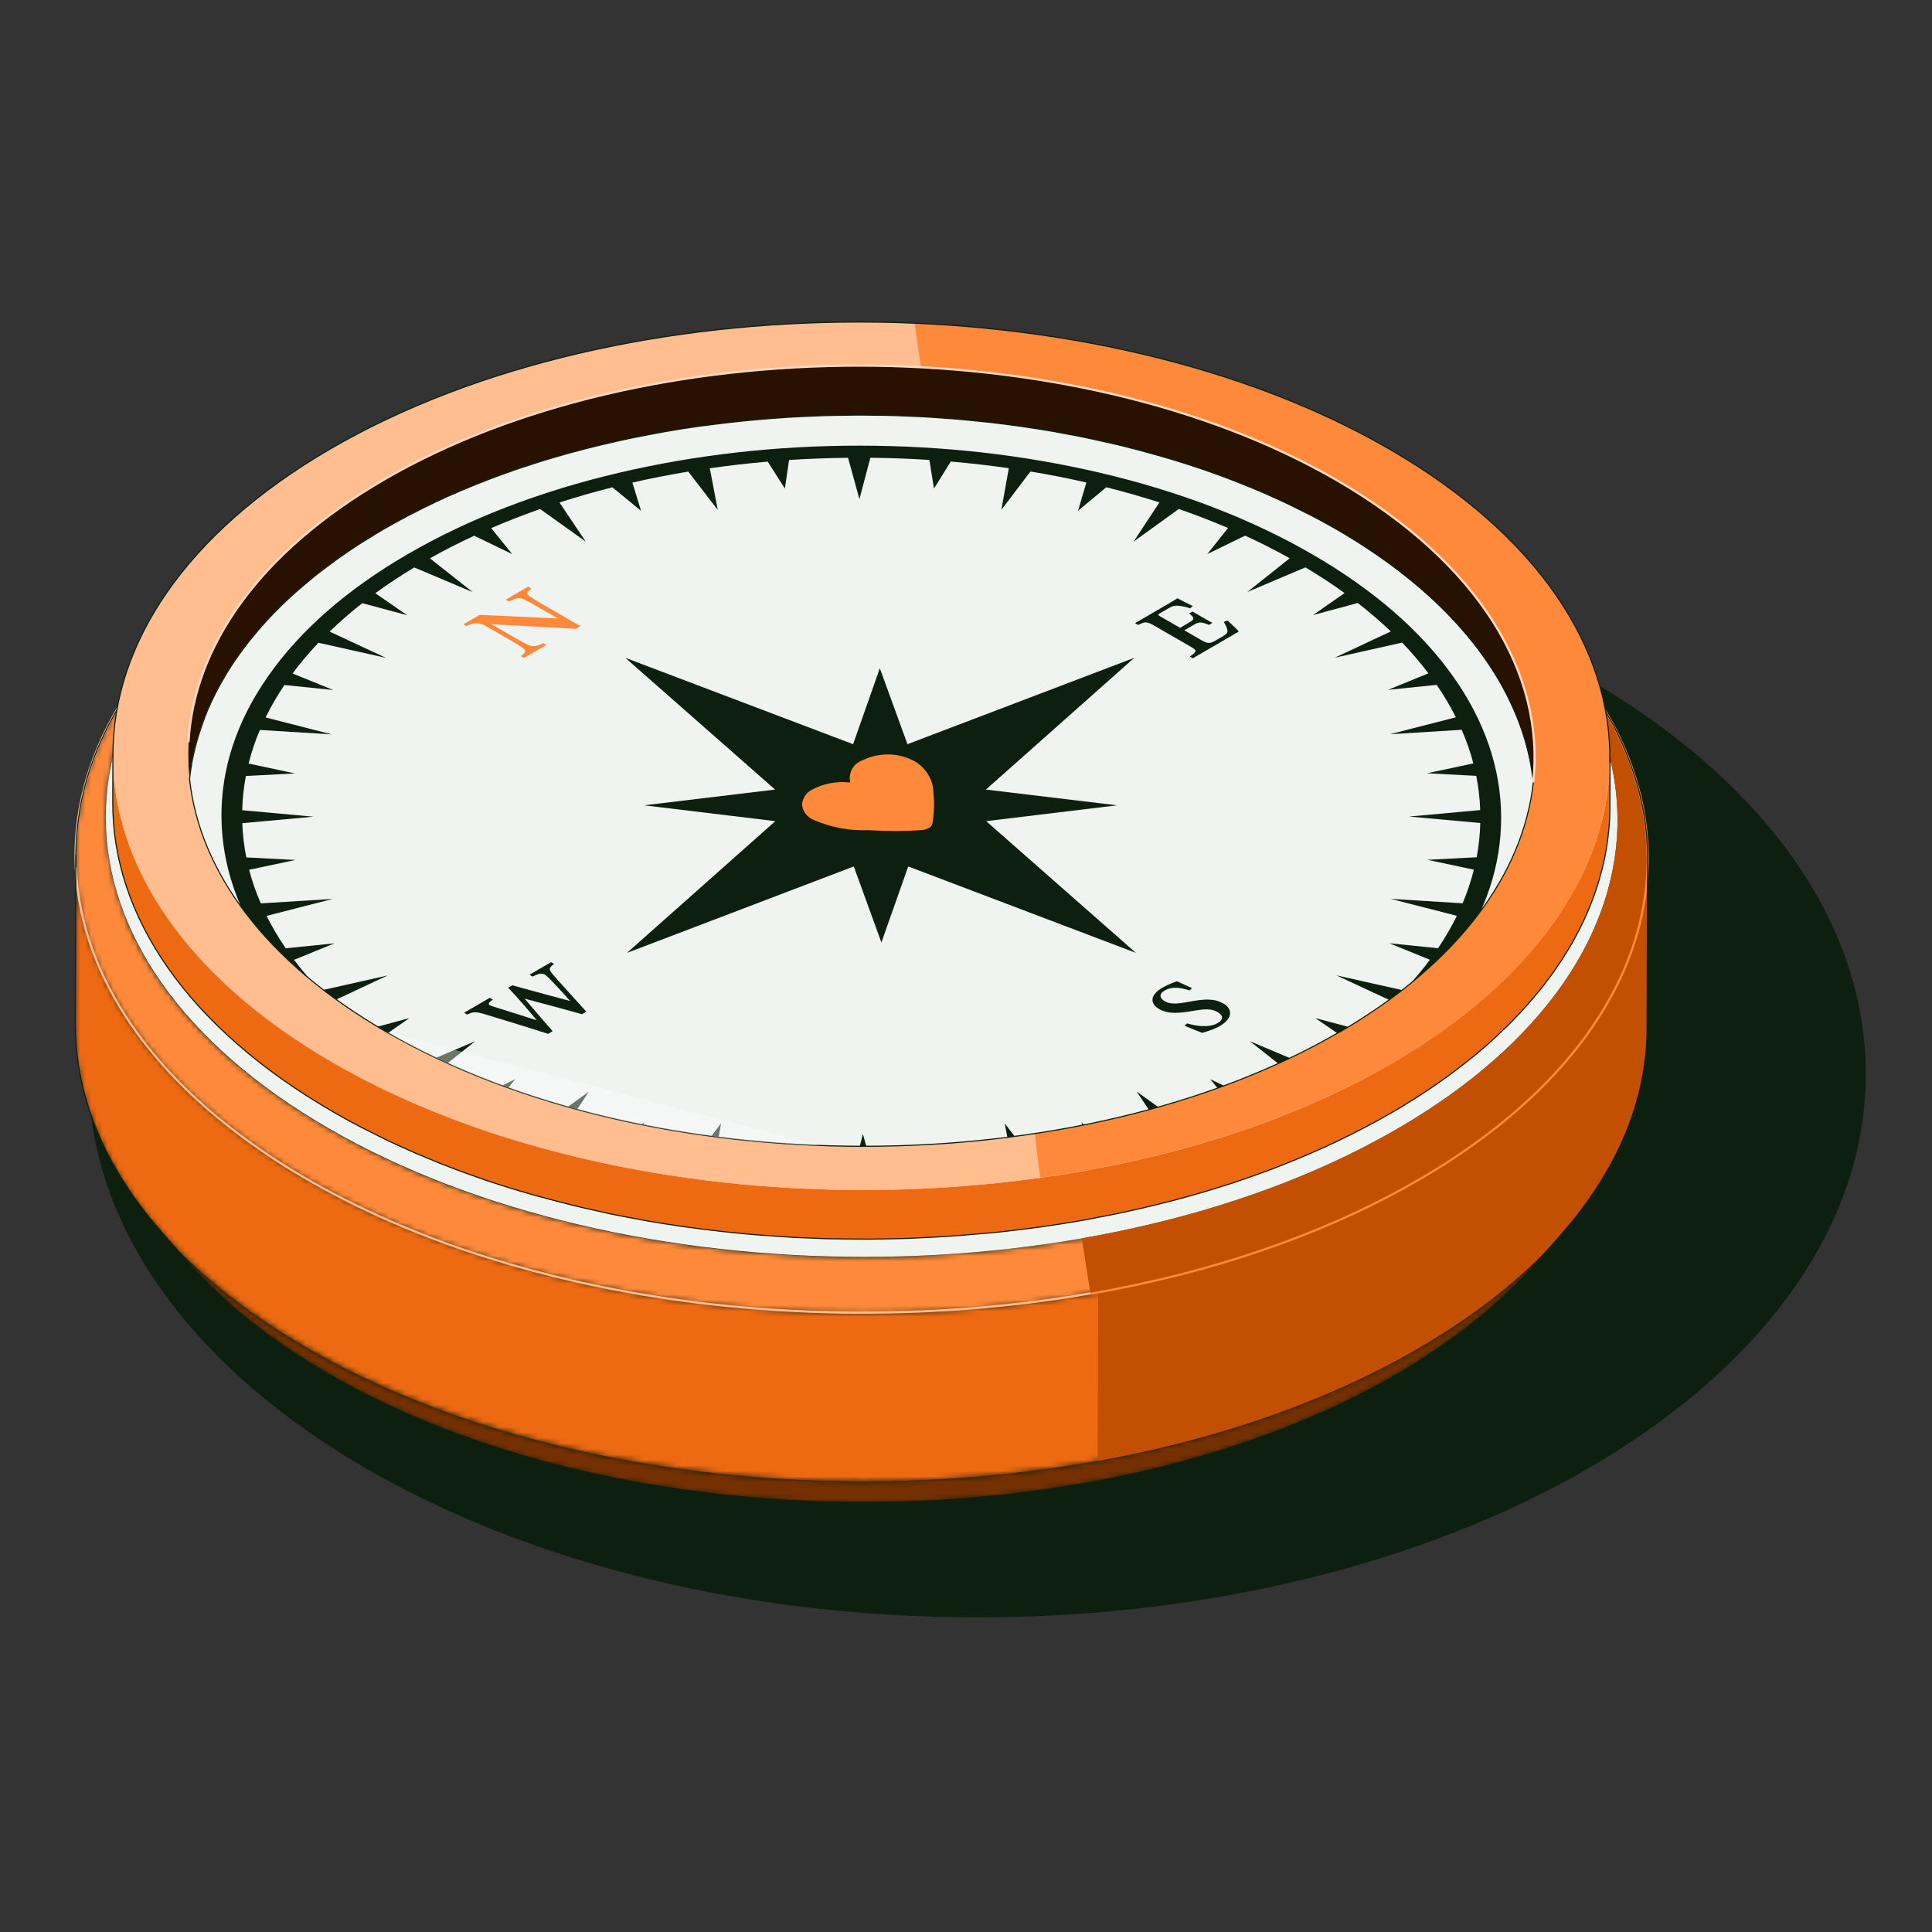 <?xml version="1.0" encoding="UTF-8" standalone="no"?><svg xmlns="http://www.w3.org/2000/svg" fill="none" height="350" style="" viewBox="0 0 350 350" width="350">
  <rect x="0" y="0" width="350" height="350" fill="#333333" stroke="none"/>
  <g clip-path="url(#clip0_2161_38461)">
    <path d="M337.801 194.527C337.801 221.624 319.844 246.188 290.744 263.988C261.648 281.786 221.439 292.801 177.014 292.801C132.59 292.801 92.38 281.786 63.284 263.988C34.184 246.188 16.227 221.624 16.227 194.527C16.227 167.43 34.184 142.866 63.284 125.066C92.38 107.268 132.59 96.253 177.014 96.253C221.439 96.253 261.648 107.268 290.744 125.066C319.844 142.866 337.801 167.43 337.801 194.527Z" fill="#0D200F" stroke="#0D200F" stroke-width="0.398"/>
    <mask height="51" id="mask0_2161_38461" maskUnits="userSpaceOnUse" style="mask-type:luminance" width="255" x="28" y="222">
      <path d="M282.957 223.501C281.333 225.358 279.696 227.201 278.073 229.058C271.77 236.227 263.449 242.958 253.122 248.966C199.824 279.974 113.117 279.974 59.465 248.966C48.742 242.767 40.148 235.803 33.682 228.362C32.058 226.505 30.449 224.634 28.825 222.777C35.537 230.506 44.472 237.756 55.631 244.201C111.426 276.438 201.57 276.438 257.01 244.201C267.746 237.961 276.395 230.956 282.957 223.501Z" fill="white"/>
    </mask>
    <g mask="url(#mask0_2161_38461)">
      <path d="M257.01 244.201C201.584 276.438 111.426 276.438 55.631 244.201C44.472 237.756 35.537 230.506 28.825 222.777L33.682 228.362C40.134 235.79 48.728 242.767 59.465 248.966C113.117 279.974 199.824 279.974 253.122 248.966C263.449 242.958 271.77 236.227 278.073 229.058L282.957 223.501C276.395 230.956 267.746 237.961 257.01 244.201Z" fill="#753002"/>
    </g>
    <mask height="115" id="mask1_2161_38461" maskUnits="userSpaceOnUse" style="mask-type:luminance" width="286" x="13" y="154">
      <path d="M298.483 155.709L298.401 186.226C298.346 207.212 284.554 228.185 257.025 244.201C201.599 276.438 111.441 276.438 55.647 244.201C27.558 227.98 13.535 206.68 13.603 185.42L13.685 154.903C13.63 176.163 27.654 197.463 55.728 213.684C111.523 245.921 201.667 245.921 257.107 213.684C284.636 197.668 298.428 176.709 298.483 155.709Z" fill="white"/>
    </mask>
    <g mask="url(#mask1_2161_38461)">
      <path d="M298.455 156.965C298.373 159.696 298.06 162.427 297.528 165.144C296.996 167.834 296.218 170.51 295.222 173.172C294.199 175.903 292.93 178.607 291.43 181.269C289.806 184.15 287.896 187.004 285.7 189.789C283.136 193.039 280.203 196.221 276.874 199.293C271.772 204.017 265.756 208.495 258.84 212.66C258.267 213.001 257.694 213.343 257.107 213.684C247.613 219.214 237.095 223.788 225.895 227.42C217.26 230.219 208.215 232.458 198.939 234.138C192.964 235.216 186.907 236.063 180.782 236.664C175.557 237.183 170.278 237.538 164.998 237.715C160.142 237.879 155.272 237.906 150.415 237.783C145.723 237.661 141.044 237.415 136.392 237.032C131.74 236.65 127.129 236.131 122.545 235.49C117.784 234.821 113.078 234.001 108.426 233.032C103.392 231.98 98.427 230.765 93.57 229.386C87.636 227.693 81.852 225.741 76.273 223.542C69.043 220.689 62.154 217.398 55.728 213.684C27.654 197.449 13.63 176.163 13.684 154.903L13.603 185.42C13.548 206.68 27.572 227.98 55.646 244.201C62.072 247.915 68.961 251.205 76.191 254.059C81.757 256.257 87.541 258.21 93.489 259.903C98.345 261.282 103.297 262.497 108.344 263.549C112.983 264.518 117.703 265.337 122.464 266.006C127.033 266.662 131.658 267.167 136.31 267.549C140.962 267.932 145.641 268.177 150.334 268.3C155.19 268.423 160.06 268.396 164.917 268.232C170.209 268.054 175.475 267.699 180.7 267.181C186.825 266.566 192.896 265.72 198.857 264.655C208.133 262.975 217.178 260.736 225.813 257.937C236.999 254.305 247.517 249.731 257.025 244.201C257.612 243.859 258.185 243.518 258.758 243.177C265.674 239.012 271.69 234.534 276.792 229.809C280.121 226.737 283.067 223.556 285.618 220.306C287.815 217.521 289.724 214.681 291.348 211.786C292.848 209.124 294.117 206.406 295.14 203.689C296.136 201.04 296.9 198.351 297.446 195.661C297.991 192.944 298.305 190.213 298.373 187.482C298.373 187.059 298.387 186.649 298.387 186.226L298.469 155.709C298.469 156.132 298.469 156.542 298.455 156.965Z" fill="#ED6912"/>
    </g>
    <mask height="126" id="mask2_2161_38461" maskUnits="userSpaceOnUse" style="mask-type:luminance" width="286" x="13" y="112">
      <path d="M278.401 112.766C279.287 113.79 280.174 114.815 281.074 115.839C281.224 116.002 281.415 116.235 281.565 116.398C281.634 116.48 281.729 116.59 281.811 116.672C281.961 116.835 282.152 117.067 282.302 117.231C282.452 117.395 282.643 117.627 282.793 117.791C282.861 117.873 282.957 117.982 283.039 118.064C283.121 118.146 283.202 118.255 283.284 118.337C310.158 149.264 301.482 187.877 257.133 213.67C201.707 245.907 111.549 245.907 55.754 213.67C10.737 187.686 1.829 148.677 29.112 117.641C29.93 116.712 30.735 115.784 31.554 114.856C31.704 114.692 31.895 114.473 32.045 114.296C32.113 114.214 32.222 114.105 32.291 114.023C32.441 113.859 32.632 113.64 32.782 113.463C32.85 113.381 32.959 113.272 33.027 113.19C33.177 113.026 33.368 112.807 33.518 112.63C33.587 112.548 33.696 112.439 33.764 112.357C33.832 112.275 33.941 112.166 34.009 112.084C7.763 141.932 16.33 179.453 59.588 204.44C113.24 235.448 199.947 235.448 253.245 204.44C295.889 179.644 304.238 142.505 278.387 112.766H278.401Z" fill="white"/>
    </mask>
    <g mask="url(#mask2_2161_38461)">
      <path d="M298.304 151.435C298.154 149.701 297.909 147.98 297.581 146.246C297.24 144.526 296.817 142.805 296.285 141.085C295.753 139.365 295.139 137.644 294.416 135.937C293.693 134.203 292.861 132.483 291.934 130.776C290.979 129.028 289.928 127.281 288.782 125.56C287.582 123.772 286.286 122.01 284.867 120.276C284.349 119.634 283.803 118.993 283.244 118.351L278.387 112.766C278.919 113.381 279.438 113.995 279.942 114.623C281.307 116.303 282.562 117.996 283.708 119.703C284.813 121.355 285.836 123.034 286.736 124.714C287.623 126.352 288.414 128.018 289.123 129.684C289.805 131.322 290.406 132.974 290.91 134.627C291.415 136.279 291.824 137.931 292.152 139.583C292.479 141.235 292.711 142.901 292.847 144.567C292.998 146.246 293.038 147.912 293.011 149.591C292.97 151.285 292.847 152.978 292.616 154.671C292.384 156.405 292.056 158.139 291.633 159.859C291.197 161.648 290.651 163.423 289.996 165.198C289.314 167.055 288.509 168.898 287.595 170.728C286.627 172.667 285.522 174.606 284.281 176.504C282.944 178.565 281.443 180.6 279.806 182.607C278.019 184.778 276.055 186.922 273.899 189.024C271.73 191.141 269.384 193.203 266.846 195.21C264.664 196.944 262.331 198.637 259.862 200.289C257.884 201.613 255.81 202.911 253.655 204.18C253.505 204.262 253.368 204.344 253.218 204.426C251.731 205.3 250.204 206.133 248.662 206.952C247.107 207.785 245.511 208.591 243.901 209.369C242.551 210.024 241.186 210.652 239.795 211.281C238.431 211.895 237.053 212.482 235.661 213.056C234.379 213.588 233.097 214.093 231.801 214.598C230.505 215.104 229.195 215.582 227.872 216.046C226.399 216.565 224.912 217.07 223.411 217.561C221.883 218.067 220.342 218.544 218.787 219.009C216.318 219.746 213.807 220.429 211.284 221.07C206.277 222.34 201.162 223.419 195.978 224.334C193.754 224.716 191.517 225.071 189.266 225.399C187.752 225.617 186.224 225.822 184.696 226C183.373 226.163 182.036 226.314 180.699 226.45C179.417 226.587 178.134 226.71 176.838 226.819C175.761 226.914 174.683 226.996 173.619 227.078C172.555 227.16 171.464 227.228 170.386 227.297C169.308 227.365 168.231 227.42 167.139 227.461C166.089 227.502 165.038 227.542 163.974 227.583C162.924 227.611 161.86 227.638 160.809 227.665C159.759 227.693 158.695 227.693 157.645 227.706C156.526 227.706 155.394 227.706 154.275 227.706C153.115 227.706 151.942 227.679 150.783 227.652C149.623 227.624 148.464 227.583 147.29 227.542C145.995 227.488 144.685 227.433 143.389 227.365C142.011 227.283 140.633 227.201 139.256 227.106C137.85 226.996 136.432 226.887 135.027 226.764C133.335 226.614 131.657 226.436 129.979 226.245C128.288 226.054 126.596 225.836 124.904 225.604C122.885 225.331 120.866 225.03 118.861 224.689C116.747 224.334 114.646 223.965 112.559 223.555C110.267 223.105 108.002 222.627 105.751 222.108C103.31 221.548 100.881 220.934 98.494 220.292C95.998 219.623 93.528 218.899 91.087 218.135C88.549 217.343 86.053 216.496 83.597 215.595C81.046 214.667 78.55 213.684 76.094 212.66C73.516 211.581 71.006 210.448 68.537 209.246C65.918 207.976 63.367 206.652 60.884 205.245C60.434 205 59.997 204.74 59.547 204.481C57.351 203.211 55.25 201.914 53.231 200.576C50.557 198.814 48.047 196.998 45.701 195.141C42.986 192.998 40.476 190.799 38.184 188.546C35.374 185.788 32.877 182.962 30.695 180.081C27.707 176.135 25.293 172.08 23.465 167.956C15.225 149.387 18.717 129.452 33.969 112.111L29.085 117.668C13.261 135.678 9.632 156.405 18.199 175.712C20.109 179.999 22.605 184.218 25.716 188.314C27.994 191.318 30.586 194.254 33.505 197.121C35.892 199.47 38.498 201.75 41.322 203.976C43.777 205.901 46.383 207.785 49.152 209.628C51.253 211.007 53.436 212.359 55.727 213.684C56.191 213.957 56.655 214.216 57.119 214.476C59.697 215.923 62.357 217.316 65.072 218.626C67.637 219.869 70.256 221.057 72.93 222.176C75.481 223.255 78.086 224.266 80.733 225.235C83.284 226.163 85.889 227.051 88.522 227.87C91.059 228.662 93.624 229.413 96.216 230.123C98.712 230.792 101.222 231.42 103.76 232.007C106.106 232.554 108.466 233.045 110.84 233.509C113.009 233.933 115.192 234.329 117.388 234.684C119.475 235.025 121.562 235.339 123.677 235.626C125.423 235.871 127.183 236.09 128.956 236.281C130.702 236.486 132.448 236.663 134.208 236.814C135.668 236.95 137.127 237.073 138.601 237.169C140.033 237.278 141.465 237.36 142.898 237.442C144.248 237.51 145.599 237.578 146.949 237.633C148.164 237.674 149.364 237.715 150.578 237.742C151.792 237.769 152.993 237.797 154.207 237.797C155.38 237.797 156.54 237.81 157.713 237.797C158.804 237.797 159.909 237.783 161 237.756C162.092 237.742 163.197 237.715 164.288 237.674C165.379 237.633 166.484 237.592 167.576 237.551C168.694 237.496 169.827 237.442 170.945 237.373C172.064 237.305 173.182 237.237 174.315 237.155C175.447 237.073 176.552 236.991 177.671 236.882C179.007 236.773 180.344 236.636 181.681 236.5C183.073 236.349 184.45 236.199 185.842 236.035C187.438 235.844 189.02 235.639 190.603 235.407C192.936 235.08 195.268 234.711 197.574 234.301C202.976 233.359 208.283 232.226 213.494 230.915C216.127 230.246 218.718 229.536 221.297 228.771C222.92 228.293 224.516 227.788 226.112 227.269C227.667 226.764 229.223 226.232 230.75 225.686C232.128 225.194 233.492 224.689 234.843 224.17C236.193 223.651 237.53 223.119 238.854 222.572C240.3 221.972 241.732 221.357 243.151 220.729C244.583 220.087 246.016 219.418 247.421 218.749C249.099 217.944 250.749 217.097 252.373 216.237C253.982 215.39 255.551 214.503 257.106 213.602C257.256 213.52 257.406 213.424 257.556 213.342C259.794 212.031 261.949 210.68 264.009 209.301C266.574 207.58 268.988 205.819 271.266 204.017C273.899 201.927 276.355 199.784 278.606 197.585C280.843 195.414 282.889 193.189 284.744 190.922C286.463 188.833 288.005 186.717 289.396 184.573C290.678 182.593 291.824 180.586 292.847 178.565C293.802 176.667 294.635 174.742 295.344 172.817C296.026 170.974 296.585 169.13 297.049 167.273C297.486 165.485 297.827 163.682 298.072 161.88C298.304 160.119 298.441 158.357 298.482 156.596C298.522 154.848 298.468 153.114 298.318 151.366L298.304 151.435Z" fill="#FF893A"/>
    </g>
    <path d="M252.617 92.162C306.27 123.171 306.543 173.445 253.245 204.44C199.947 235.448 113.24 235.448 59.587 204.44C5.935 173.431 5.648 123.171 58.96 92.162C112.258 61.168 198.965 61.154 252.617 92.162Z" fill="#EFF4F1"/>
    <path d="M100.375 174.619C99.352 175.384 99.366 175.616 100.28 176.668C101.207 177.76 103.976 180.805 106.214 183.262L105.423 183.727C102.121 182.798 98.411 181.815 95.041 180.914C96.774 182.935 98.452 184.928 100.116 186.813L99.297 187.29C96.064 186.253 91.754 184.928 87.934 183.768C86.229 183.262 85.765 183.249 84.633 183.795L84.073 183.467L88.725 180.764L89.284 181.091C88.493 181.638 88.37 181.883 88.752 182.102C88.902 182.197 89.148 182.279 89.448 182.375C92.04 183.194 94.673 184.027 97.251 184.833C95.669 182.921 93.909 180.9 92.067 178.934L92.818 178.497C96.351 179.494 99.802 180.395 103.281 181.337C101.998 179.849 100.007 177.733 99.161 176.927C98.984 176.763 98.834 176.627 98.67 176.545C98.165 176.244 97.633 176.354 96.474 176.913L95.914 176.586L99.829 174.305L100.389 174.633L100.375 174.619Z" fill="#0D200F"/>
    <path d="M221.568 181.747C223.437 182.826 223.259 184.546 220.995 185.871C219.972 186.471 218.771 186.826 217.789 187.113C217.271 186.936 215.511 186.212 214.583 185.816L215.047 185.393C216.439 185.816 218.962 186.294 220.599 185.338C221.677 184.71 221.622 183.945 220.558 183.331C219.494 182.716 218.321 182.757 216.166 183.126C213.506 183.59 211.623 183.74 209.972 182.785C208.322 181.829 208.254 180.272 210.614 178.907C211.664 178.293 212.796 177.924 213.205 177.76C213.874 178.074 214.761 178.47 215.947 179.003L215.484 179.426C214.106 178.989 212.482 178.579 210.955 179.467C209.891 180.081 210.109 180.859 210.996 181.378C211.991 181.952 213.192 181.897 215.334 181.488C218.089 180.969 219.944 180.832 221.554 181.774L221.568 181.747Z" fill="#0D200F"/>
    <path d="M263.598 173.213C257.814 181.542 249.288 189.024 238.266 195.442C227.243 201.859 214.365 206.816 200.001 210.202C186.141 213.465 171.462 215.131 156.415 215.131C141.369 215.131 126.677 213.479 112.776 210.216C98.37 206.843 85.438 201.859 74.347 195.456C63.256 189.052 54.635 181.569 48.755 173.227C43.08 165.184 40.175 156.664 40.12 147.939C40.065 139.214 42.876 130.694 48.469 122.652C54.253 114.309 62.779 106.827 73.801 100.423C84.824 94.019 97.702 89.036 112.066 85.663C125.926 82.4 140.605 80.734 155.652 80.734C170.698 80.734 185.39 82.386 199.291 85.65C213.697 89.022 226.616 93.992 237.72 100.41C248.811 106.827 257.432 114.296 263.312 122.638C268.987 130.681 271.893 139.201 271.947 147.926C272.002 156.651 269.191 165.171 263.598 173.213ZM226.138 198.828C228.908 197.545 231.581 196.179 234.16 194.732L226.411 188.615L236.997 193.08C239.493 191.578 241.826 190.021 244.05 188.41L238.266 184.423L246.41 186.608C248.524 184.942 250.502 183.221 252.33 181.46L242.099 176.695L254.349 179.439C256.054 177.637 257.623 175.78 259.042 173.868L251.676 170.878L260.515 171.779C261.825 169.841 262.957 167.888 263.926 165.908L251.921 162.836L264.963 163.642C265.808 161.634 266.49 159.6 267.009 157.552L258.592 155.763L267.514 155.299C267.896 153.251 268.114 151.175 268.168 149.1L255.25 147.926L268.155 146.751C268.086 144.676 267.841 142.601 267.432 140.553L258.51 140.088L266.913 138.3C266.381 136.252 265.672 134.217 264.799 132.21L251.771 133.016L263.748 129.943C262.753 127.964 261.593 125.997 260.27 124.072L251.444 124.973L258.769 121.983C257.323 120.071 255.741 118.215 254.008 116.412L241.785 119.157L251.962 114.391C250.107 112.616 248.115 110.91 245.973 109.244L237.856 111.428L243.586 107.441C241.362 105.83 239.002 104.287 236.492 102.785L225.961 107.25L233.641 101.133C231.049 99.686 228.362 98.321 225.565 97.037L218.717 100.369L222.469 95.658C219.59 94.429 216.616 93.269 213.561 92.204L205.362 98.116L210.041 91.016C206.931 90.019 203.711 89.104 200.424 88.271L195.294 92.531L196.809 87.411C193.466 86.646 190.083 85.977 186.673 85.418L181.407 92.367L182.758 84.817C179.293 84.325 175.787 83.915 172.24 83.615L169.198 88.503L168.366 83.328C164.832 83.096 161.258 82.96 157.671 82.932L155.692 90.428L153.633 82.932C150.045 82.973 146.484 83.11 142.951 83.328L142.187 88.503L139.077 83.629C135.557 83.929 132.051 84.339 128.586 84.83L130.032 92.381L124.685 85.431C121.274 86.005 117.891 86.66 114.563 87.425L116.132 92.545L110.948 88.285C107.674 89.104 104.468 90.032 101.358 91.029L106.118 98.129L97.852 92.217C94.796 93.282 91.849 94.443 88.984 95.672L92.791 100.382L85.901 97.051C83.132 98.334 80.459 99.7 77.88 101.147L85.629 107.264L75.043 102.799C72.546 104.301 70.213 105.858 67.99 107.469L73.774 111.456L65.63 109.271C63.516 110.937 61.537 112.657 59.709 114.419L69.941 119.184L57.69 116.439C55.985 118.242 54.416 120.099 52.998 122.01L60.364 125.001L51.524 124.099C50.215 126.038 49.083 127.991 48.114 129.971L60.119 133.043L47.077 132.237C46.231 134.244 45.549 136.279 45.031 138.327L53.448 140.116L44.54 140.58C44.158 142.628 43.926 144.703 43.885 146.779L56.804 147.953L43.899 149.127C43.967 151.203 44.212 153.278 44.622 155.326L53.543 155.79L45.126 157.566C45.672 159.614 46.368 161.648 47.241 163.655L60.269 162.85L48.291 165.922C49.287 167.902 50.447 169.868 51.77 171.793L60.596 170.892L53.27 173.882C54.703 175.78 56.299 177.651 58.018 179.453L70.241 176.709L60.064 181.474C61.906 183.235 63.911 184.956 66.053 186.621L74.17 184.437L68.44 188.424C70.677 190.035 73.037 191.591 75.547 193.093L86.079 188.628L78.398 194.746C80.99 196.193 83.678 197.558 86.461 198.842L93.323 195.51L89.571 200.221C92.45 201.45 95.423 202.61 98.479 203.675L106.678 197.763L101.985 204.85C105.109 205.846 108.315 206.761 111.616 207.594L116.745 203.334L115.231 208.454C118.573 209.219 121.957 209.874 125.367 210.448L130.633 203.498L129.282 211.048C132.747 211.54 136.253 211.95 139.786 212.25L142.842 207.376L143.66 212.55C147.207 212.783 150.768 212.919 154.356 212.946L156.334 205.45L158.394 212.946C161.981 212.905 165.542 212.769 169.089 212.55L169.853 207.376L172.963 212.25C176.482 211.95 179.988 211.54 183.453 211.048L182.007 203.498L187.355 210.448C190.765 209.874 194.148 209.219 197.477 208.454L195.908 203.334L201.092 207.594C204.38 206.761 207.572 205.846 210.682 204.85L205.921 197.749L214.188 203.662C217.244 202.597 220.19 201.436 223.055 200.207L219.249 195.496L226.138 198.828Z" fill="#0D200F"/>
    <path d="M96.296 106.595C95.396 107.264 95.273 107.564 95.969 108.029C96.528 108.397 97.087 108.78 98.56 109.626L105.163 113.436L104.345 113.914L89.025 113.081L92.913 115.32C94.372 116.167 95.082 116.535 95.6 116.781C96.419 117.191 97.128 117.177 98.397 116.508L98.956 116.836L94.904 119.198L94.345 118.87C95.232 118.256 95.396 117.873 94.686 117.382C94.168 117.013 93.568 116.617 92.094 115.771L88.07 113.449C87.552 113.149 87.197 112.985 86.474 112.931C85.751 112.862 85.314 113.04 84.51 113.436L83.936 113.108L86.883 111.388L101.057 112.043L97.701 110.104C96.228 109.258 95.614 108.916 94.986 108.616C94.209 108.234 93.609 108.234 92.176 108.971L91.603 108.643L95.668 106.281L96.241 106.609L96.296 106.595Z" fill="#FF893A"/>
    <path d="M205.485 119.17L178.61 143.038L202.388 145.891L178.651 148.759L205.785 172.626L164.532 156.965L159.676 170.742L154.669 156.965L113.58 172.626L140.455 148.759L116.677 145.891L140.414 143.038L113.28 119.17L154.546 134.818L159.389 121.055L164.396 134.818L205.485 119.17Z" fill="#0D200F"/>
    <path d="M222.387 112.412C222.741 112.712 224.119 114.037 224.433 114.405L216.098 119.252L215.552 118.938C216.916 117.983 216.916 117.86 215.552 117.068L209.154 113.368C207.722 112.548 207.435 112.603 206.18 113.217L205.621 112.89L210.86 109.845C212.524 108.875 213.097 108.52 213.301 108.384C213.656 108.575 215.048 109.285 216.084 109.804L215.58 110.2C214.87 109.954 214.065 109.777 213.506 109.736C212.81 109.667 212.442 109.763 211.542 110.282L210.3 111.005C209.714 111.347 209.7 111.388 210.246 111.702L213.779 113.736L215.457 112.753C216.48 112.152 216.371 111.934 215.443 111.128L216.043 110.787L219.631 112.862L219.031 113.204C217.571 112.644 217.271 112.617 216.221 113.217L214.556 114.187L217.558 115.921C218.703 116.59 219.113 116.644 220.081 116.112L221.377 115.361C222.332 114.801 222.414 114.61 222.346 114.146C222.278 113.682 221.978 113.108 221.691 112.658L222.4 112.412H222.387Z" fill="#0D200F"/>
    <path d="M298.454 156.965C298.372 159.695 298.058 162.426 297.526 165.143C296.994 167.833 296.216 170.509 295.22 173.172C294.197 175.903 292.929 178.606 291.428 181.269C289.805 184.15 287.895 187.004 285.699 189.789C283.134 193.039 280.201 196.22 276.872 199.292C271.77 204.017 265.754 208.495 258.838 212.66C258.265 213.001 257.692 213.342 257.106 213.684C247.611 219.214 237.093 223.788 225.893 227.42C217.258 230.219 208.214 232.458 198.937 234.137L198.855 264.654C208.132 262.975 217.176 260.735 225.811 257.936C236.998 254.304 247.515 249.73 257.024 244.2C257.61 243.859 258.183 243.518 258.756 243.176C265.673 239.012 271.689 234.533 276.791 229.809C280.119 226.737 283.066 223.556 285.617 220.306C287.813 217.52 289.723 214.68 291.346 211.786C292.847 209.123 294.116 206.406 295.139 203.689C296.134 201.04 296.898 198.35 297.444 195.66C297.99 192.943 298.304 190.212 298.372 187.481C298.372 187.058 298.385 186.649 298.385 186.225L298.467 155.708C298.467 156.132 298.467 156.541 298.454 156.965Z" fill="#C24F02"/>
    <path d="M298.303 151.435C298.153 149.701 297.907 147.98 297.58 146.246C297.239 144.526 296.816 142.806 296.284 141.085C295.752 139.365 295.138 137.644 294.415 135.938C293.692 134.203 292.86 132.483 291.932 130.776C290.977 129.029 289.927 127.281 288.781 125.56C287.581 123.772 286.285 122.01 284.866 120.276C284.348 119.635 283.802 118.993 283.243 118.351L278.386 112.767C278.918 113.381 279.436 113.995 279.941 114.624C281.305 116.303 282.56 117.996 283.706 119.703C284.811 121.355 285.834 123.034 286.735 124.714C287.622 126.352 288.413 128.018 289.122 129.684C289.804 131.322 290.404 132.975 290.909 134.627C291.414 136.279 291.823 137.931 292.151 139.583C292.478 141.235 292.71 142.901 292.846 144.567C292.996 146.246 293.037 147.912 293.01 149.592C292.969 151.285 292.846 152.978 292.614 154.671C292.382 156.405 292.055 158.139 291.632 159.859C291.196 161.648 290.65 163.423 289.995 165.198C289.313 167.055 288.508 168.898 287.594 170.728C286.626 172.667 285.521 174.606 284.279 176.504C282.942 178.566 281.442 180.6 279.805 182.607C278.018 184.778 276.053 186.922 273.898 189.025C271.729 191.141 269.383 193.203 266.845 195.21C264.663 196.944 262.33 198.637 259.861 200.289C257.883 201.614 255.809 202.911 253.654 204.181C253.504 204.262 253.367 204.344 253.217 204.426C251.73 205.3 250.202 206.133 248.661 206.952C247.106 207.785 245.51 208.591 243.9 209.369C242.549 210.024 241.185 210.653 239.794 211.281C238.43 211.895 237.052 212.482 235.66 213.056C234.378 213.588 233.096 214.093 231.8 214.599C230.504 215.104 229.194 215.582 227.871 216.046C226.398 216.565 224.911 217.07 223.41 217.562C221.882 218.067 220.341 218.545 218.785 219.009C216.316 219.746 213.806 220.429 211.283 221.071C206.276 222.34 201.16 223.419 195.977 224.334L197.545 234.37C202.947 233.428 208.254 232.294 213.465 230.983C216.098 230.314 218.69 229.604 221.268 228.84C222.892 228.362 224.488 227.857 226.084 227.338C227.639 226.833 229.194 226.3 230.722 225.754C232.1 225.262 233.464 224.757 234.814 224.238C236.165 223.719 237.502 223.187 238.825 222.641C240.271 222.04 241.704 221.426 243.122 220.798C244.555 220.156 245.987 219.487 247.392 218.818C249.07 218.012 250.721 217.166 252.344 216.305C253.954 215.459 255.523 214.571 257.078 213.67C257.228 213.588 257.378 213.493 257.528 213.411C259.765 212.1 261.921 210.748 263.98 209.369C266.545 207.649 268.96 205.887 271.238 204.085C273.871 201.996 276.326 199.852 278.577 197.654C280.814 195.483 282.861 193.257 284.716 190.991C286.435 188.902 287.976 186.785 289.368 184.642C290.65 182.662 291.796 180.655 292.819 178.634C293.774 176.736 294.606 174.811 295.315 172.885C295.998 171.042 296.557 169.199 297.021 167.342C297.457 165.553 297.798 163.751 298.044 161.949C298.276 160.187 298.412 158.426 298.453 156.664C298.494 154.917 298.439 153.183 298.289 151.435H298.303Z" fill="#C24F02"/>
    <path d="M197.573 234.37C202.975 233.428 208.282 232.294 213.493 230.983C216.126 230.314 218.718 229.604 221.296 228.84C222.92 228.362 224.516 227.857 226.112 227.338C227.667 226.833 229.222 226.3 230.75 225.754C232.128 225.262 233.492 224.757 234.842 224.238C236.193 223.719 237.53 223.187 238.853 222.641C240.299 222.04 241.731 221.426 243.15 220.798C244.583 220.156 246.015 219.487 247.42 218.818C249.098 218.012 250.749 217.166 252.372 216.305C253.982 215.459 255.55 214.571 257.106 213.67C257.256 213.588 257.406 213.493 257.556 213.411C259.793 212.1 261.948 210.748 264.008 209.369C266.573 207.649 268.988 205.887 271.266 204.085C273.899 201.996 276.354 199.852 278.605 197.654C280.842 195.483 282.888 193.257 284.744 190.991C286.463 188.902 288.004 186.785 289.396 184.642C290.678 182.662 291.824 180.655 292.847 178.634C293.802 176.736 294.634 174.811 295.343 172.885C296.025 171.042 296.585 169.199 297.049 167.342C297.485 165.553 297.826 163.751 298.072 161.949C298.304 160.187 298.44 158.426 298.481 156.664C298.522 154.917 298.467 153.183 298.317 151.435C298.167 149.701 297.922 147.98 297.594 146.246C297.253 144.526 296.83 142.806 296.298 141.085C295.766 139.365 295.152 137.644 294.429 135.938C293.706 134.203 292.874 132.483 291.947 130.776C290.992 129.029 289.941 127.281 288.795 125.56C287.595 123.772 286.299 122.01 284.88 120.276C284.362 119.635 283.816 118.993 283.257 118.351L278.4 112.767" stroke="#FF893A" stroke-miterlimit="10" stroke-width="0.398"/>
    <path d="M34.009 112.084L29.125 117.641C13.26 135.678 9.631 156.405 18.198 175.712C20.108 179.999 22.605 184.218 25.715 188.315C27.993 191.318 30.585 194.254 33.504 197.121C35.892 199.47 38.497 201.75 41.321 203.976C43.776 205.901 46.382 207.785 49.151 209.629C51.252 211.008 53.435 212.359 55.727 213.684C56.19 213.957 56.654 214.216 57.118 214.476C59.696 215.923 62.356 217.316 65.071 218.627C67.636 219.869 70.255 221.057 72.929 222.177C75.48 223.255 78.085 224.266 80.732 225.235C83.283 226.164 85.888 227.051 88.521 227.87C91.059 228.662 93.623 229.413 96.215 230.123C98.712 230.792 101.222 231.42 103.759 232.008C106.105 232.554 108.465 233.045 110.839 233.51C113.008 233.933 115.191 234.329 117.387 234.684C119.474 235.025 121.561 235.339 123.676 235.626C125.422 235.872 127.182 236.09 128.955 236.281C130.701 236.486 132.448 236.664 134.207 236.814C135.667 236.95 137.127 237.073 138.6 237.169C140.032 237.278 141.465 237.36 142.897 237.442C144.248 237.51 145.598 237.578 146.949 237.633C148.163 237.674 149.363 237.715 150.577 237.742C151.791 237.77 152.992 237.797 154.206 237.797C155.379 237.797 156.539 237.811 157.712 237.797C158.803 237.797 159.908 237.783 161 237.756C162.091 237.742 163.196 237.715 164.287 237.674C165.379 237.633 166.484 237.592 167.575 237.551C168.694 237.497 169.826 237.442 170.944 237.374C172.063 237.305 173.182 237.237 174.314 237.155C175.446 237.073 176.551 236.991 177.67 236.882C179.007 236.773 180.344 236.636 181.68 236.5C183.072 236.35 184.45 236.199 185.841 236.036C187.437 235.844 189.02 235.64 190.602 235.407C192.935 235.08 195.268 234.711 197.573 234.301" stroke="#FFBD90" stroke-miterlimit="10" stroke-width="0.398"/>
    <path d="M298.467 156.296C298.467 156.145 298.467 156.009 298.467 155.859C298.467 155.504 298.467 155.135 298.467 154.78C298.467 154.125 298.426 153.469 298.385 152.814C298.372 152.486 298.358 152.158 298.331 151.831C298.331 151.694 298.331 151.571 298.303 151.435C298.249 150.738 298.153 150.056 298.071 149.359C298.058 149.209 298.044 149.059 298.017 148.909C297.894 148.021 297.744 147.134 297.58 146.246C297.567 146.164 297.539 146.082 297.526 146C297.471 145.714 297.403 145.441 297.335 145.154C297.185 144.458 297.021 143.775 296.844 143.078C296.748 142.737 296.653 142.382 296.557 142.041C296.462 141.713 296.393 141.399 296.284 141.071C296.189 140.757 296.066 140.443 295.971 140.129C295.861 139.774 295.739 139.433 295.616 139.078C295.384 138.409 295.125 137.74 294.866 137.071C294.756 136.784 294.647 136.484 294.525 136.197C294.484 136.101 294.456 136.019 294.415 135.924C294.047 135.05 293.665 134.19 293.242 133.316C293.229 133.275 293.201 133.234 293.188 133.193C292.792 132.374 292.383 131.554 291.946 130.749C291.892 130.653 291.837 130.571 291.783 130.476C291.605 130.148 291.401 129.82 291.223 129.493C290.869 128.865 290.5 128.25 290.118 127.622C289.886 127.253 289.654 126.898 289.423 126.53C289.204 126.202 289.013 125.861 288.795 125.533C288.631 125.287 288.44 125.041 288.277 124.796C288.004 124.4 287.731 124.004 287.445 123.608C287.049 123.048 286.626 122.502 286.203 121.942C285.903 121.56 285.617 121.164 285.303 120.781C285.153 120.604 285.03 120.413 284.88 120.235C284.361 119.594 283.816 118.952 283.257 118.31C283.188 118.228 283.093 118.119 283.011 118.037C282.943 117.955 282.847 117.846 282.765 117.764C282.615 117.6 282.424 117.368 282.274 117.204C282.138 117.054 281.961 116.849 281.824 116.685L281.51 116.33C281.388 116.194 281.251 116.03 281.128 115.893L278.386 112.739C278.386 112.739 278.455 112.821 278.496 112.862C272.029 105.38 263.394 98.375 252.604 92.135C198.951 61.127 112.244 61.141 58.946 92.135C48.496 98.211 40.12 105.038 33.791 112.302C33.859 112.22 33.927 112.138 33.995 112.056L33.586 112.521C33.586 112.521 33.531 112.589 33.504 112.616C33.463 112.657 33.422 112.712 33.381 112.766L32.781 113.449C32.781 113.449 32.781 113.449 32.781 113.463L31.594 114.815C31.594 114.815 31.594 114.815 31.581 114.828C30.762 115.757 29.957 116.685 29.139 117.614C28.211 118.665 27.338 119.73 26.492 120.809C26.22 121.164 25.96 121.519 25.701 121.86C25.142 122.597 24.596 123.321 24.091 124.058C23.805 124.468 23.532 124.891 23.246 125.315C22.795 125.997 22.345 126.694 21.922 127.376C21.649 127.813 21.39 128.25 21.145 128.687C20.749 129.383 20.367 130.066 19.999 130.763C19.767 131.199 19.535 131.623 19.33 132.06C18.962 132.797 18.621 133.548 18.28 134.299C18.103 134.681 17.925 135.064 17.762 135.446C17.339 136.443 16.97 137.439 16.616 138.436C16.561 138.573 16.507 138.709 16.466 138.846C16.07 139.979 15.729 141.126 15.429 142.273C15.333 142.628 15.265 142.983 15.17 143.338C14.979 144.143 14.788 144.935 14.638 145.741C14.556 146.178 14.488 146.615 14.419 147.052C14.297 147.775 14.188 148.499 14.106 149.236C14.051 149.687 14.01 150.151 13.969 150.602C13.901 151.326 13.86 152.036 13.819 152.759C13.792 153.21 13.778 153.66 13.765 154.111C13.751 154.862 13.765 155.627 13.778 156.378C13.778 156.637 13.778 156.896 13.778 157.156C13.751 156.391 13.724 155.627 13.724 154.876L13.642 185.392C13.601 198.323 18.785 211.267 29.166 223.064C29.071 222.955 28.975 222.859 28.88 222.75C30.503 224.607 32.113 226.477 33.736 228.334C34.268 228.949 34.855 229.563 35.414 230.178C35.7 230.478 35.96 230.792 36.26 231.093C37.365 232.253 38.538 233.386 39.752 234.52C41.416 236.076 43.163 237.592 45.018 239.094C45.154 239.203 45.304 239.312 45.441 239.422C47.023 240.678 48.674 241.907 50.406 243.108C51.716 244.023 53.066 244.938 54.458 245.825C56.095 246.877 57.759 247.914 59.505 248.925C113.158 279.933 199.865 279.933 253.163 248.925C255.605 247.505 257.924 246.044 260.134 244.542C260.257 244.46 260.393 244.378 260.529 244.282C261.034 243.941 261.498 243.586 261.989 243.245C262.644 242.78 263.299 242.33 263.926 241.866C263.994 241.825 264.049 241.77 264.117 241.715C269.547 237.687 274.212 233.427 278.114 229.003C279.737 227.147 281.374 225.303 282.997 223.446C282.915 223.542 282.82 223.624 282.738 223.719C282.97 223.46 283.188 223.214 283.407 222.955C283.502 222.832 283.611 222.723 283.72 222.6C284.334 221.876 284.934 221.152 285.507 220.429C285.562 220.374 285.603 220.306 285.657 220.251C285.794 220.074 285.917 219.896 286.053 219.719C286.38 219.309 286.694 218.886 286.994 218.463C287.185 218.203 287.376 217.93 287.567 217.671C287.854 217.261 288.14 216.865 288.413 216.455C288.604 216.182 288.781 215.923 288.959 215.65C289.232 215.24 289.504 214.817 289.764 214.407C289.927 214.148 290.091 213.888 290.255 213.615C290.528 213.165 290.787 212.728 291.046 212.277C291.155 212.1 291.264 211.909 291.373 211.731C291.401 211.676 291.428 211.622 291.455 211.581C291.673 211.185 291.892 210.789 292.096 210.393C292.233 210.134 292.369 209.888 292.506 209.628C292.738 209.178 292.956 208.727 293.174 208.277C293.27 208.072 293.379 207.867 293.474 207.662C293.774 207.007 294.074 206.351 294.347 205.696C294.388 205.587 294.429 205.478 294.484 205.368C294.716 204.822 294.934 204.262 295.138 203.716C295.138 203.689 295.152 203.675 295.166 203.648C295.261 203.402 295.343 203.156 295.425 202.897C295.561 202.515 295.698 202.132 295.834 201.75C295.93 201.463 296.012 201.176 296.107 200.89C296.23 200.521 296.339 200.152 296.448 199.784C296.53 199.483 296.612 199.183 296.694 198.896C296.789 198.541 296.898 198.173 296.98 197.818C297.048 197.517 297.117 197.203 297.185 196.903C297.267 196.548 297.348 196.193 297.417 195.824C297.417 195.756 297.444 195.701 297.458 195.633C297.498 195.401 297.539 195.155 297.58 194.923C297.649 194.554 297.717 194.199 297.771 193.831C297.826 193.517 297.867 193.216 297.908 192.902C297.962 192.547 298.017 192.192 298.058 191.823C298.099 191.509 298.126 191.195 298.153 190.881C298.194 190.526 298.221 190.171 298.249 189.816C298.276 189.502 298.29 189.188 298.303 188.874C298.331 188.519 298.344 188.164 298.358 187.809C298.358 187.7 298.372 187.577 298.372 187.468C298.372 187.045 298.385 186.635 298.385 186.212L298.467 155.695C298.467 155.886 298.467 156.091 298.467 156.282V156.296Z" stroke="#0D200F" stroke-miterlimit="10" stroke-width="0.199"/>
    <path d="M278.019 137.303C278.073 119.075 266.069 100.806 242.046 86.933C240.613 86.1 239.154 85.308 237.667 84.53C237.176 84.271 236.657 84.025 236.166 83.779C235.157 83.274 234.161 82.769 233.138 82.277C232.524 81.99 231.91 81.718 231.282 81.431C230.341 81.007 229.4 80.57 228.445 80.161C227.777 79.874 227.108 79.601 226.426 79.328C225.785 79.069 225.157 78.782 224.503 78.536C224.161 78.4 223.807 78.277 223.452 78.14C223.029 77.976 222.593 77.812 222.17 77.648C220.901 77.171 219.632 76.706 218.35 76.269C218.077 76.174 217.791 76.065 217.518 75.983C215.976 75.464 214.421 74.959 212.852 74.481C212.457 74.358 212.061 74.249 211.666 74.126C211.011 73.935 210.37 73.73 209.715 73.539C209.333 73.429 208.951 73.334 208.569 73.238C207.341 72.897 206.113 72.569 204.886 72.255C204.122 72.064 203.372 71.873 202.608 71.682C201.257 71.354 199.907 71.054 198.542 70.767C198.024 70.658 197.519 70.521 196.987 70.412C196.837 70.385 196.687 70.357 196.537 70.33C195.309 70.084 194.068 69.852 192.826 69.62C192.117 69.483 191.421 69.347 190.712 69.224C189.157 68.951 187.602 68.719 186.047 68.487C185.665 68.432 185.283 68.364 184.887 68.309C184.86 68.309 184.832 68.309 184.819 68.309C182.882 68.036 180.931 67.79 178.98 67.572C178.776 67.544 178.571 67.531 178.366 67.517C176.606 67.326 174.86 67.149 173.087 66.998C173.06 66.998 173.019 66.998 172.991 66.998C172.364 66.944 171.736 66.916 171.109 66.876C169.799 66.78 168.49 66.684 167.166 66.602C166.375 66.561 165.57 66.534 164.779 66.507C163.592 66.452 162.419 66.398 161.232 66.37C161.137 66.37 161.041 66.37 160.946 66.37C160.291 66.357 159.65 66.37 158.995 66.357C157.713 66.343 156.43 66.316 155.148 66.316C154.316 66.316 153.497 66.343 152.665 66.357C151.465 66.37 150.278 66.384 149.078 66.425C148.859 66.425 148.627 66.425 148.409 66.425C147.863 66.439 147.304 66.48 146.758 66.507C145.381 66.561 144.016 66.63 142.639 66.712C141.82 66.766 140.988 66.821 140.169 66.889C138.846 66.985 137.537 67.094 136.227 67.217C135.763 67.258 135.299 67.285 134.836 67.326C134.522 67.353 134.208 67.408 133.894 67.435C131.834 67.654 129.775 67.9 127.742 68.173C127.442 68.214 127.128 68.241 126.828 68.282C124.509 68.61 122.203 68.978 119.912 69.388C119.693 69.429 119.461 69.456 119.243 69.497C118.643 69.606 118.056 69.729 117.456 69.852C116.392 70.057 115.328 70.262 114.264 70.48C113.404 70.658 112.545 70.849 111.686 71.04C110.649 71.272 109.612 71.504 108.575 71.764C107.716 71.969 106.856 72.187 106.011 72.405C104.988 72.665 103.978 72.938 102.969 73.211C102.123 73.443 101.277 73.689 100.445 73.935C99.449 74.221 98.453 74.535 97.471 74.836C97.034 74.972 96.584 75.095 96.148 75.245C95.561 75.437 94.988 75.641 94.402 75.833C94.033 75.955 93.651 76.078 93.283 76.215C91.769 76.734 90.254 77.28 88.767 77.853C88.508 77.949 88.249 78.058 87.99 78.154C86.721 78.645 85.466 79.15 84.225 79.669C83.843 79.833 83.475 79.983 83.093 80.147C81.647 80.775 80.214 81.403 78.809 82.073C78.659 82.141 78.495 82.223 78.345 82.305C77.077 82.905 75.822 83.533 74.594 84.175C74.239 84.366 73.871 84.544 73.516 84.735C72.152 85.459 70.801 86.196 69.478 86.961C68.973 87.247 68.482 87.548 67.991 87.835C67.527 88.108 67.105 88.408 66.654 88.681C65.904 89.145 65.167 89.609 64.444 90.074C63.776 90.511 63.135 90.948 62.507 91.385C61.812 91.862 61.116 92.34 60.447 92.832C59.834 93.282 59.233 93.733 58.633 94.197C57.992 94.689 57.351 95.18 56.723 95.686C56.15 96.15 55.591 96.614 55.045 97.092C54.445 97.597 53.858 98.102 53.285 98.621C53.054 98.826 52.808 99.031 52.576 99.236C52.085 99.686 51.635 100.137 51.157 100.587C51.007 100.738 50.844 100.888 50.694 101.038C49.807 101.912 48.961 102.799 48.142 103.687C47.952 103.905 47.761 104.11 47.57 104.329C46.874 105.107 46.219 105.885 45.578 106.677C45.441 106.841 45.305 106.991 45.182 107.155C45.128 107.223 45.059 107.292 45.005 107.36C44.35 108.193 43.736 109.039 43.136 109.886C43.013 110.063 42.891 110.227 42.768 110.405C42.14 111.319 41.526 112.248 40.967 113.176C40.871 113.327 40.79 113.49 40.694 113.641C40.489 113.982 40.285 114.323 40.094 114.651C39.739 115.265 39.412 115.894 39.098 116.508C39.057 116.59 39.016 116.672 38.975 116.74C38.457 117.764 37.966 118.802 37.529 119.853C37.529 119.853 37.529 119.853 37.529 119.867C37.284 120.44 37.052 121.027 36.834 121.601C36.738 121.86 36.67 122.106 36.588 122.366C36.383 122.953 36.179 123.553 36.001 124.141C35.838 124.673 35.674 125.219 35.524 125.752C35.36 126.353 35.224 126.94 35.087 127.54C35.019 127.855 34.924 128.182 34.855 128.496C34.815 128.715 34.787 128.933 34.746 129.152C34.637 129.766 34.542 130.381 34.46 130.995C34.392 131.527 34.31 132.06 34.255 132.592C34.187 133.207 34.16 133.821 34.119 134.449C34.105 134.804 34.051 135.159 34.037 135.528C34.037 135.883 34.023 136.252 34.023 136.607L33.996 145.509C33.996 144.786 34.051 144.076 34.092 143.366C34.119 142.751 34.16 142.137 34.228 141.509C34.283 140.976 34.351 140.444 34.433 139.911C34.514 139.297 34.61 138.682 34.719 138.068C34.815 137.535 34.937 136.989 35.06 136.457C35.197 135.856 35.333 135.269 35.497 134.668C35.647 134.135 35.797 133.589 35.974 133.057C36.151 132.47 36.356 131.869 36.561 131.282C36.861 130.449 37.147 129.616 37.502 128.783C37.502 128.783 37.502 128.783 37.502 128.769C37.938 127.732 38.43 126.694 38.948 125.656C38.989 125.574 39.03 125.492 39.071 125.424C39.562 124.455 40.108 123.499 40.667 122.543C40.762 122.393 40.844 122.229 40.94 122.079C41.499 121.15 42.099 120.222 42.74 119.307C42.863 119.13 42.986 118.966 43.109 118.788C43.764 117.873 44.432 116.959 45.155 116.057C45.278 115.894 45.414 115.73 45.551 115.58C46.192 114.788 46.86 114.009 47.542 113.231C47.733 113.013 47.924 112.794 48.115 112.589C48.934 111.702 49.779 110.814 50.666 109.94C50.816 109.79 50.98 109.64 51.13 109.49C51.812 108.821 52.522 108.165 53.245 107.524C53.818 107.005 54.404 106.5 55.004 105.994C55.55 105.53 56.109 105.052 56.682 104.588C57.296 104.083 57.937 103.591 58.592 103.1C59.192 102.649 59.793 102.185 60.406 101.734C61.075 101.243 61.771 100.765 62.466 100.287C63.108 99.85 63.749 99.4 64.403 98.976C65.126 98.498 65.863 98.034 66.613 97.584C67.541 97.01 68.469 96.423 69.437 95.863C70.76 95.098 72.111 94.361 73.475 93.637C73.83 93.446 74.198 93.255 74.553 93.078C75.794 92.436 77.036 91.808 78.304 91.207C78.454 91.139 78.618 91.057 78.768 90.975C80.173 90.306 81.606 89.664 83.052 89.05C83.42 88.886 83.802 88.736 84.184 88.572C85.425 88.053 86.68 87.548 87.949 87.056C88.208 86.961 88.467 86.851 88.727 86.756C90.214 86.182 91.714 85.65 93.242 85.117C93.61 84.994 93.992 84.871 94.361 84.735C95.37 84.394 96.407 84.066 97.43 83.738C98.412 83.424 99.408 83.124 100.404 82.837C101.236 82.591 102.082 82.346 102.928 82.113C103.937 81.84 104.947 81.567 105.97 81.308C106.829 81.089 107.675 80.871 108.534 80.666C109.571 80.42 110.608 80.174 111.645 79.942C112.504 79.751 113.364 79.56 114.223 79.383C115.287 79.164 116.351 78.959 117.415 78.754C118.234 78.604 119.052 78.441 119.871 78.29C122.162 77.881 124.468 77.512 126.787 77.184C127.087 77.143 127.401 77.116 127.701 77.075C129.747 76.802 131.793 76.556 133.853 76.338C134.631 76.256 135.409 76.188 136.186 76.106C137.496 75.983 138.805 75.874 140.129 75.778C140.947 75.723 141.779 75.655 142.598 75.6C143.962 75.519 145.34 75.45 146.718 75.396C147.495 75.368 148.259 75.327 149.037 75.3C150.237 75.259 151.424 75.245 152.624 75.232C153.457 75.232 154.275 75.204 155.107 75.191C156.389 75.191 157.672 75.204 158.954 75.232C159.704 75.232 160.441 75.232 161.191 75.259C162.378 75.286 163.551 75.341 164.738 75.396C165.529 75.437 166.334 75.45 167.126 75.491C168.435 75.559 169.758 75.669 171.068 75.764C171.723 75.819 172.391 75.846 173.046 75.901C174.806 76.051 176.566 76.228 178.325 76.42C178.53 76.447 178.735 76.461 178.939 76.474C180.89 76.693 182.841 76.939 184.778 77.212C185.187 77.266 185.596 77.348 186.006 77.403C187.574 77.635 189.13 77.867 190.671 78.14C191.38 78.263 192.09 78.4 192.786 78.536C194.027 78.768 195.268 78.987 196.496 79.246C197.165 79.383 197.833 79.533 198.501 79.683C199.866 79.983 201.216 80.284 202.567 80.598C203.331 80.775 204.081 80.98 204.845 81.171C206.086 81.485 207.314 81.813 208.528 82.154C209.565 82.441 210.602 82.742 211.638 83.042C212.034 83.165 212.43 83.274 212.825 83.397C214.394 83.875 215.949 84.38 217.491 84.899C217.777 84.994 218.05 85.09 218.323 85.186C219.605 85.636 220.887 86.087 222.142 86.565C222.565 86.728 223.002 86.892 223.425 87.056C224.421 87.439 225.403 87.848 226.385 88.244C227.054 88.517 227.736 88.79 228.404 89.077C229.359 89.487 230.3 89.924 231.242 90.347C231.855 90.634 232.483 90.907 233.083 91.193C234.106 91.685 235.116 92.19 236.125 92.695C236.616 92.941 237.135 93.187 237.626 93.446C239.113 94.225 240.572 95.03 242.018 95.849C249.521 100.191 255.865 104.957 261.021 110.009C263.081 112.029 264.964 114.105 266.642 116.208C269.179 119.375 271.28 122.625 272.958 125.929C274.636 129.234 275.904 132.592 276.737 135.992C277.296 138.259 277.664 140.525 277.842 142.806C277.937 143.939 277.978 145.086 277.978 146.219L278.005 137.317L278.019 137.303Z" fill="#291100"/>
    <path d="M291.497 140.922C291.497 141.072 291.47 141.222 291.456 141.372C291.361 142.478 291.224 143.598 291.033 144.704C291.006 144.827 290.993 144.963 290.965 145.086C290.774 146.219 290.542 147.353 290.256 148.472C290.229 148.568 290.201 148.663 290.174 148.773C289.874 149.933 289.547 151.08 289.165 152.227C289.137 152.295 289.124 152.35 289.096 152.418C288.701 153.593 288.251 154.78 287.759 155.941C287.759 155.941 287.759 155.941 287.759 155.955C287.268 157.115 286.736 158.262 286.15 159.409C286.109 159.491 286.068 159.587 286.013 159.669C285.468 160.747 284.867 161.812 284.24 162.864C284.131 163.041 284.035 163.205 283.926 163.383C283.299 164.42 282.63 165.444 281.921 166.468C281.784 166.659 281.648 166.851 281.525 167.042C280.802 168.066 280.052 169.076 279.247 170.087C279.111 170.264 278.961 170.442 278.811 170.619C278.101 171.493 277.364 172.367 276.587 173.227C276.369 173.473 276.164 173.705 275.946 173.951C275.045 174.947 274.104 175.931 273.122 176.9C272.958 177.064 272.781 177.228 272.604 177.392C271.649 178.32 270.666 179.235 269.643 180.15C269.548 180.232 269.452 180.314 269.357 180.409C268.238 181.392 267.065 182.375 265.851 183.331C265.728 183.427 265.605 183.522 265.483 183.618C264.282 184.56 263.027 185.502 261.745 186.431C261.595 186.54 261.445 186.649 261.295 186.758C260.012 187.673 258.689 188.561 257.325 189.448C257.147 189.557 256.984 189.68 256.806 189.789C255.333 190.732 253.819 191.66 252.264 192.575C250.79 193.421 249.29 194.254 247.776 195.06C247.38 195.265 246.984 195.483 246.575 195.688C245.211 196.398 243.82 197.094 242.414 197.763C242.237 197.845 242.06 197.941 241.882 198.023C240.314 198.76 238.731 199.47 237.121 200.167C236.712 200.344 236.289 200.522 235.866 200.699C234.489 201.273 233.097 201.846 231.692 202.392C231.406 202.501 231.119 202.624 230.819 202.734C229.168 203.362 227.49 203.962 225.812 204.549C225.403 204.686 224.98 204.836 224.571 204.973C223.439 205.355 222.307 205.71 221.161 206.079C220.069 206.42 218.964 206.761 217.859 207.089C216.932 207.362 215.99 207.635 215.049 207.895C213.931 208.209 212.798 208.509 211.666 208.796C210.725 209.042 209.77 209.287 208.815 209.506C207.669 209.779 206.509 210.052 205.35 210.312C204.395 210.53 203.44 210.735 202.472 210.94C201.298 211.185 200.111 211.417 198.925 211.636C197.861 211.841 196.81 212.046 195.746 212.237C195.255 212.319 194.778 212.401 194.286 212.482C192.649 212.756 190.999 213.015 189.348 213.247C189.089 213.288 188.843 213.329 188.584 213.356C186.715 213.616 184.833 213.848 182.964 214.066C182.486 214.121 182.009 214.176 181.532 214.23C180.386 214.353 179.226 214.462 178.067 214.572C176.607 214.708 175.147 214.831 173.688 214.94C172.774 215.009 171.86 215.077 170.946 215.131C169.418 215.227 167.903 215.295 166.376 215.364C165.516 215.404 164.657 215.445 163.797 215.473C162.474 215.514 161.151 215.527 159.828 215.555C158.9 215.555 157.972 215.596 157.045 215.596C155.626 215.596 154.194 215.568 152.775 215.555C151.943 215.555 151.11 215.555 150.292 215.514C148.969 215.473 147.659 215.418 146.35 215.364C145.463 215.323 144.576 215.295 143.689 215.254C142.243 215.172 140.797 215.063 139.351 214.954C138.601 214.899 137.851 214.858 137.1 214.804C135.122 214.64 133.158 214.449 131.207 214.23C130.989 214.203 130.784 214.189 130.566 214.162C128.397 213.916 126.228 213.643 124.073 213.343C123.609 213.274 123.145 213.193 122.668 213.124C120.935 212.865 119.216 212.605 117.497 212.305C116.706 212.168 115.929 212.018 115.151 211.868C113.773 211.609 112.382 211.363 111.018 211.076C110.267 210.926 109.531 210.748 108.794 210.585C107.28 210.257 105.779 209.929 104.279 209.561C103.433 209.356 102.587 209.137 101.755 208.919C100.377 208.564 99.013 208.209 97.649 207.826C96.489 207.512 95.343 207.185 94.197 206.843C93.761 206.707 93.311 206.584 92.874 206.447C91.128 205.915 89.395 205.355 87.69 204.782C87.376 204.672 87.076 204.563 86.776 204.454C85.344 203.962 83.925 203.444 82.506 202.911C82.029 202.733 81.565 202.556 81.088 202.365C79.983 201.942 78.878 201.491 77.786 201.04C77.036 200.726 76.286 200.426 75.549 200.112C74.485 199.661 73.448 199.183 72.398 198.706C71.716 198.392 71.02 198.091 70.338 197.763C69.192 197.217 68.073 196.657 66.955 196.084C66.409 195.797 65.836 195.538 65.29 195.251C63.64 194.391 62.003 193.49 60.407 192.575C33.71 177.146 20.368 156.842 20.423 136.58L20.396 145.482C20.341 165.758 33.669 186.048 60.38 201.477C61.976 202.406 63.599 203.293 65.25 204.154C65.795 204.44 66.368 204.713 66.927 205C68.046 205.56 69.165 206.133 70.297 206.68C70.979 207.007 71.661 207.308 72.357 207.622C73.407 208.1 74.444 208.577 75.508 209.028C76.245 209.342 76.995 209.656 77.745 209.956C78.455 210.243 79.164 210.557 79.874 210.844C80.255 210.994 80.651 211.144 81.047 211.295C81.524 211.472 81.988 211.65 82.465 211.841C83.871 212.373 85.289 212.878 86.735 213.384C87.035 213.493 87.349 213.602 87.649 213.711C89.355 214.298 91.087 214.845 92.833 215.377C93.27 215.514 93.72 215.637 94.156 215.773C94.879 215.992 95.602 216.21 96.325 216.415C96.748 216.538 97.185 216.633 97.608 216.756C98.972 217.139 100.336 217.494 101.714 217.849C102.56 218.067 103.392 218.285 104.238 218.49C105.738 218.845 107.239 219.187 108.753 219.514C109.326 219.637 109.899 219.787 110.472 219.91C110.636 219.951 110.799 219.965 110.977 220.006C112.341 220.293 113.732 220.538 115.11 220.798C115.888 220.948 116.665 221.098 117.456 221.235C119.175 221.535 120.894 221.795 122.627 222.054C123.063 222.122 123.5 222.204 123.95 222.259C123.977 222.259 124.004 222.259 124.032 222.259C126.187 222.559 128.342 222.832 130.525 223.078C130.743 223.105 130.948 223.119 131.166 223.146C133.131 223.365 135.095 223.556 137.06 223.72C137.1 223.72 137.128 223.72 137.169 223.72C137.878 223.774 138.601 223.815 139.31 223.87C140.756 223.979 142.202 224.088 143.648 224.17C144.535 224.225 145.422 224.239 146.309 224.28C147.618 224.334 148.941 224.402 150.251 224.43C150.36 224.43 150.456 224.43 150.565 224.43C151.288 224.443 152.011 224.43 152.734 224.457C154.153 224.484 155.585 224.498 157.004 224.498C157.931 224.498 158.859 224.471 159.787 224.457C161.11 224.443 162.433 224.416 163.756 224.375C164.002 224.375 164.247 224.375 164.493 224.362C165.107 224.334 165.721 224.293 166.335 224.266C167.863 224.198 169.39 224.129 170.905 224.034C171.819 223.979 172.733 223.911 173.647 223.843C175.106 223.733 176.566 223.611 178.026 223.474C178.544 223.433 179.049 223.392 179.567 223.351C180.208 223.283 180.849 223.215 181.491 223.146C181.968 223.092 182.445 223.051 182.923 222.982C184.806 222.764 186.688 222.532 188.543 222.272C188.803 222.231 189.048 222.191 189.307 222.163C190.958 221.931 192.609 221.672 194.246 221.399C194.737 221.317 195.214 221.235 195.705 221.153C196.101 221.085 196.496 221.016 196.892 220.948C197.561 220.825 198.215 220.689 198.884 220.552C200.071 220.32 201.257 220.101 202.431 219.856C203.399 219.651 204.354 219.446 205.309 219.228C206.469 218.968 207.628 218.709 208.774 218.422C209.729 218.19 210.67 217.944 211.625 217.712C212.757 217.425 213.89 217.125 215.008 216.811C215.95 216.551 216.877 216.278 217.818 216.005C218.923 215.678 220.028 215.35 221.12 214.995C221.611 214.845 222.102 214.708 222.593 214.544C223.248 214.339 223.889 214.107 224.53 213.889C224.939 213.752 225.362 213.616 225.772 213.466C227.463 212.878 229.127 212.278 230.778 211.65C231.065 211.54 231.365 211.417 231.651 211.308C233.056 210.762 234.448 210.202 235.825 209.615C236.248 209.438 236.658 209.26 237.081 209.083C238.69 208.386 240.273 207.676 241.841 206.939C242.019 206.857 242.196 206.761 242.374 206.68C243.779 206.01 245.17 205.314 246.534 204.604C246.93 204.399 247.339 204.194 247.735 203.976C249.249 203.17 250.75 202.351 252.223 201.491C252.782 201.163 253.328 200.849 253.873 200.522C254.856 199.921 255.824 199.32 256.766 198.719C256.943 198.61 257.12 198.487 257.284 198.378C258.648 197.49 259.971 196.603 261.254 195.688C261.404 195.579 261.554 195.47 261.704 195.36C262.986 194.432 264.241 193.503 265.442 192.548C265.564 192.452 265.687 192.356 265.81 192.261C267.024 191.291 268.197 190.322 269.316 189.339C269.411 189.257 269.507 189.175 269.602 189.079C270.066 188.67 270.53 188.247 270.98 187.837C271.526 187.332 272.031 186.827 272.563 186.321C272.726 186.157 272.904 185.994 273.081 185.83C274.063 184.86 275.004 183.877 275.905 182.881C276.123 182.648 276.328 182.403 276.546 182.157C277.31 181.297 278.06 180.423 278.77 179.549C278.92 179.371 279.07 179.194 279.206 179.016C279.274 178.934 279.329 178.866 279.397 178.784C280.134 177.856 280.816 176.914 281.484 175.972C281.621 175.78 281.757 175.589 281.88 175.398C282.589 174.374 283.258 173.35 283.885 172.312C283.994 172.135 284.09 171.971 284.199 171.793C284.417 171.425 284.649 171.042 284.867 170.674C285.249 169.991 285.618 169.295 285.972 168.598C286.013 168.516 286.054 168.421 286.109 168.339C286.682 167.192 287.227 166.045 287.719 164.884C287.719 164.884 287.719 164.871 287.719 164.857C287.991 164.215 288.237 163.574 288.482 162.932C288.687 162.399 288.864 161.867 289.055 161.321C289.083 161.252 289.096 161.198 289.124 161.13C289.506 159.983 289.833 158.836 290.133 157.675C290.16 157.58 290.188 157.484 290.215 157.375C290.392 156.665 290.556 155.968 290.692 155.258C290.774 154.835 290.842 154.412 290.924 153.989C290.952 153.866 290.979 153.729 290.993 153.606C291.17 152.5 291.306 151.381 291.415 150.275C291.415 150.124 291.443 149.974 291.456 149.824C291.525 149.032 291.566 148.24 291.593 147.448C291.593 147.052 291.606 146.656 291.606 146.247L291.634 137.344C291.634 138.532 291.579 139.72 291.484 140.908L291.497 140.922Z" fill="#ED6912"/>
    <path d="M251.663 81.335C304.729 112.002 305.016 161.908 252.29 192.561C199.565 223.215 113.5 223.228 60.434 192.561C7.367 161.894 7.094 112.002 59.82 81.335C112.531 50.668 198.597 50.668 251.663 81.335ZM70.051 186.977C117.783 214.558 195.186 214.558 242.619 186.977C290.037 159.395 289.792 114.515 242.046 86.933C194.313 59.352 116.91 59.352 69.492 86.933C22.059 114.515 22.319 159.395 70.051 186.977Z" fill="#FF893A"/>
    <path d="M187.492 205.328C146.949 211.486 101.904 205.369 70.051 186.963C22.318 159.382 22.073 114.501 69.491 86.92C96.038 71.491 131.984 64.691 166.866 66.548C166.429 63.899 166.047 61.25 165.706 58.587C127.673 56.963 88.726 64.527 59.819 81.349C7.094 112.016 7.381 161.921 60.433 192.575C95.179 212.646 144.057 219.582 188.461 213.37C188.079 210.707 187.751 208.018 187.492 205.341V205.328Z" fill="#FFBD90"/>
    <path d="M242.618 186.976C195.186 214.558 117.783 214.558 70.051 186.976C48.006 174.237 36.11 157.798 34.337 141.085C34.378 140.689 34.432 140.293 34.487 139.911C34.569 139.296 34.664 138.682 34.773 138.068C34.869 137.535 34.992 136.989 35.114 136.456C35.251 135.856 35.387 135.269 35.551 134.668C35.701 134.135 35.851 133.589 36.029 133.057C36.206 132.469 36.41 131.869 36.615 131.282C36.915 130.449 37.202 129.616 37.556 128.783C37.556 128.783 37.556 128.783 37.556 128.769C37.993 127.731 38.484 126.694 39.002 125.656C39.043 125.574 39.084 125.492 39.125 125.424C39.616 124.455 40.162 123.499 40.721 122.543C40.817 122.393 40.899 122.229 40.994 122.079C41.553 121.15 42.154 120.222 42.795 119.307C42.917 119.129 43.04 118.966 43.163 118.788C43.818 117.873 44.486 116.958 45.209 116.057C45.332 115.893 45.468 115.73 45.605 115.579C46.246 114.787 46.915 114.009 47.597 113.231C47.788 113.012 47.979 112.794 48.17 112.589C48.988 111.702 49.834 110.814 50.721 109.94C50.871 109.79 51.034 109.64 51.184 109.49C51.867 108.821 52.576 108.165 53.299 107.523C53.872 107.005 54.458 106.499 55.059 105.994C55.604 105.53 56.164 105.052 56.737 104.588C57.35 104.083 57.992 103.591 58.646 103.1C59.247 102.649 59.847 102.185 60.461 101.734C61.129 101.243 61.825 100.765 62.521 100.287C63.162 99.85 63.803 99.399 64.458 98.976C65.181 98.498 65.918 98.034 66.668 97.583C67.595 97.01 68.523 96.423 69.492 95.863C70.815 95.098 72.165 94.361 73.529 93.637C73.884 93.446 74.252 93.255 74.607 93.078C75.849 92.436 77.09 91.808 78.359 91.207C78.509 91.139 78.672 91.057 78.823 90.975C80.228 90.306 81.66 89.664 83.106 89.049C83.474 88.886 83.856 88.736 84.238 88.572C85.48 88.053 86.735 87.548 88.003 87.056C88.263 86.96 88.522 86.851 88.781 86.756C90.268 86.182 91.769 85.65 93.296 85.117C93.665 84.994 94.047 84.871 94.415 84.735C95.424 84.394 96.461 84.066 97.484 83.738C98.467 83.424 99.462 83.124 100.458 82.837C101.29 82.591 102.136 82.345 102.982 82.113C103.991 81.84 105.001 81.567 106.024 81.308C106.884 81.089 107.729 80.871 108.589 80.666C109.625 80.42 110.662 80.174 111.699 79.942C112.558 79.751 113.418 79.56 114.277 79.382C115.341 79.164 116.405 78.959 117.469 78.754C118.288 78.604 119.106 78.44 119.925 78.29C122.217 77.88 124.522 77.512 126.841 77.184C127.141 77.143 127.455 77.116 127.755 77.075C129.802 76.802 131.848 76.556 133.908 76.338C134.685 76.256 135.463 76.187 136.24 76.106C137.55 75.983 138.86 75.873 140.183 75.778C141.001 75.723 141.834 75.655 142.652 75.6C144.016 75.518 145.394 75.45 146.772 75.395C147.549 75.368 148.313 75.327 149.091 75.3C150.291 75.259 151.478 75.245 152.679 75.232C153.511 75.232 154.329 75.204 155.161 75.191C156.444 75.191 157.726 75.204 159.008 75.232C159.759 75.232 160.495 75.232 161.246 75.259C162.433 75.286 163.606 75.341 164.793 75.395C165.584 75.436 166.389 75.45 167.18 75.491C168.489 75.559 169.813 75.669 171.122 75.764C171.777 75.819 172.446 75.846 173.1 75.901C174.86 76.051 176.62 76.228 178.38 76.419C178.584 76.447 178.789 76.46 178.994 76.474C180.944 76.693 182.895 76.938 184.832 77.212C185.241 77.266 185.651 77.348 186.06 77.403C187.629 77.635 189.184 77.867 190.725 78.14C191.435 78.263 192.144 78.399 192.84 78.536C194.081 78.768 195.323 78.987 196.55 79.246C197.219 79.382 197.887 79.533 198.556 79.683C199.92 79.983 201.27 80.284 202.621 80.598C203.385 80.775 204.135 80.98 204.899 81.171C206.141 81.485 207.368 81.813 208.582 82.154C209.619 82.441 210.656 82.741 211.693 83.042C212.088 83.165 212.484 83.274 212.88 83.397C214.448 83.875 216.003 84.38 217.545 84.899C217.831 84.994 218.104 85.09 218.377 85.185C219.659 85.636 220.942 86.087 222.197 86.564C222.62 86.728 223.056 86.892 223.479 87.056C224.475 87.438 225.457 87.848 226.439 88.244C227.108 88.517 227.79 88.79 228.458 89.077C229.413 89.487 230.355 89.923 231.296 90.347C231.91 90.633 232.537 90.906 233.137 91.193C234.161 91.685 235.17 92.19 236.18 92.695C236.671 92.941 237.189 93.187 237.68 93.446C239.167 94.224 240.627 95.03 242.073 95.849C249.576 100.191 255.919 104.957 261.076 110.009C263.136 112.029 265.018 114.105 266.696 116.207C269.233 119.375 271.334 122.625 273.012 125.929C274.69 129.233 275.959 132.592 276.791 135.992C277.268 137.904 277.568 139.829 277.773 141.754C275.959 158.248 264.281 174.415 242.659 186.99L242.618 186.976Z" stroke="#0D200F" stroke-miterlimit="10" stroke-width="0.199"/>
    <path d="M291.633 138.027C292.001 117.532 278.673 96.942 251.663 81.335C198.596 50.668 112.531 50.668 59.819 81.335C33.545 96.627 20.436 116.685 20.463 136.757C20.463 136.689 20.463 136.634 20.463 136.566L20.436 145.468C20.381 165.744 33.709 186.034 60.42 201.463C62.016 202.392 63.639 203.279 65.29 204.14C65.835 204.426 66.408 204.699 66.968 204.986C68.086 205.546 69.205 206.119 70.337 206.666C71.019 206.993 71.701 207.294 72.397 207.608C73.447 208.086 74.484 208.563 75.548 209.014C76.285 209.328 77.035 209.642 77.785 209.943C78.495 210.229 79.204 210.543 79.913 210.83C80.296 210.98 80.691 211.13 81.087 211.281C81.564 211.458 82.028 211.636 82.505 211.827C83.911 212.359 85.329 212.865 86.775 213.37C87.075 213.479 87.389 213.588 87.689 213.697C89.394 214.285 91.127 214.831 92.873 215.363C93.31 215.5 93.76 215.623 94.196 215.759C94.919 215.978 95.642 216.196 96.365 216.401C96.788 216.524 97.225 216.619 97.648 216.742C99.012 217.125 100.376 217.48 101.754 217.835C102.6 218.053 103.432 218.272 104.278 218.476C105.778 218.831 107.279 219.173 108.793 219.5C109.366 219.623 109.939 219.773 110.512 219.896C110.676 219.937 110.839 219.951 111.017 219.992C112.381 220.279 113.772 220.524 115.15 220.784C115.928 220.934 116.705 221.084 117.496 221.221C119.215 221.521 120.934 221.781 122.667 222.04C123.103 222.108 123.54 222.19 123.99 222.245C124.017 222.245 124.044 222.245 124.072 222.245C126.227 222.545 128.383 222.818 130.565 223.064C130.783 223.091 130.988 223.105 131.206 223.132C133.171 223.351 135.135 223.542 137.1 223.706C137.141 223.706 137.168 223.706 137.209 223.706C137.918 223.76 138.641 223.801 139.35 223.856C140.796 223.965 142.243 224.074 143.689 224.156C144.575 224.211 145.462 224.225 146.349 224.266C147.658 224.32 148.982 224.389 150.291 224.416C150.4 224.416 150.496 224.416 150.605 224.416C151.328 224.429 152.051 224.416 152.774 224.443C154.193 224.47 155.625 224.484 157.044 224.484C157.971 224.484 158.899 224.457 159.827 224.443C161.15 224.43 162.473 224.402 163.796 224.361C164.042 224.361 164.288 224.361 164.533 224.348C165.147 224.32 165.761 224.279 166.375 224.252C167.903 224.184 169.43 224.115 170.945 224.02C171.859 223.965 172.773 223.897 173.687 223.829C175.146 223.719 176.606 223.597 178.066 223.46C178.584 223.419 179.089 223.378 179.607 223.337C180.248 223.269 180.889 223.201 181.531 223.132C182.008 223.078 182.486 223.037 182.963 222.969C184.846 222.75 186.728 222.518 188.583 222.259C188.843 222.218 189.088 222.177 189.347 222.149C190.998 221.917 192.649 221.658 194.286 221.385C194.777 221.303 195.254 221.221 195.745 221.139C196.141 221.071 196.536 221.002 196.932 220.934C197.601 220.811 198.255 220.675 198.924 220.538C200.111 220.306 201.297 220.088 202.471 219.842C203.439 219.637 204.394 219.432 205.349 219.214C206.509 218.954 207.668 218.695 208.814 218.408C209.769 218.176 210.71 217.93 211.665 217.698C212.797 217.411 213.93 217.111 215.048 216.797C215.99 216.537 216.917 216.264 217.858 215.991C218.963 215.664 220.068 215.336 221.16 214.981C221.651 214.831 222.142 214.694 222.633 214.53C223.288 214.325 223.929 214.093 224.57 213.875C224.979 213.738 225.402 213.602 225.812 213.452C227.503 212.865 229.167 212.264 230.818 211.636C231.105 211.526 231.405 211.404 231.691 211.294C233.096 210.748 234.488 210.188 235.866 209.601C236.288 209.424 236.698 209.246 237.121 209.069C238.73 208.372 240.313 207.662 241.882 206.925C242.059 206.843 242.236 206.747 242.414 206.666C243.819 205.997 245.21 205.3 246.574 204.59C246.97 204.385 247.379 204.181 247.775 203.962C249.289 203.156 250.79 202.337 252.263 201.477C252.822 201.149 253.368 200.835 253.914 200.508C254.896 199.907 255.864 199.306 256.806 198.705C256.983 198.596 257.16 198.473 257.324 198.364C258.688 197.476 260.011 196.589 261.294 195.674C261.444 195.565 261.594 195.456 261.744 195.346C263.026 194.418 264.281 193.489 265.482 192.534C265.604 192.438 265.727 192.342 265.85 192.247C267.064 191.277 268.237 190.308 269.356 189.325C269.451 189.243 269.547 189.161 269.642 189.065C270.106 188.656 270.57 188.233 271.02 187.823C271.566 187.318 272.071 186.813 272.603 186.307C272.766 186.144 272.944 185.98 273.121 185.816C274.103 184.846 275.045 183.863 275.945 182.867C276.163 182.634 276.368 182.389 276.586 182.143C277.35 181.283 278.1 180.409 278.81 179.535C278.96 179.357 279.11 179.18 279.246 179.002C279.314 178.921 279.369 178.852 279.437 178.77C280.174 177.842 280.856 176.9 281.524 175.958C281.661 175.766 281.797 175.575 281.92 175.384C282.629 174.36 283.298 173.336 283.925 172.298C284.034 172.121 284.13 171.957 284.239 171.779C284.457 171.411 284.689 171.028 284.907 170.66C285.289 169.977 285.658 169.281 286.012 168.584C286.053 168.502 286.094 168.407 286.149 168.325C286.722 167.178 287.267 166.031 287.759 164.87C287.759 164.87 287.759 164.857 287.759 164.843C288.031 164.201 288.277 163.56 288.523 162.918C288.727 162.385 288.904 161.853 289.095 161.307C289.123 161.239 289.136 161.184 289.164 161.116C289.546 159.969 289.873 158.822 290.173 157.661C290.2 157.566 290.228 157.47 290.255 157.361C290.432 156.651 290.596 155.954 290.732 155.244C290.814 154.821 290.883 154.398 290.964 153.975C290.992 153.852 291.019 153.715 291.033 153.592C291.21 152.486 291.346 151.367 291.455 150.261C291.455 150.11 291.483 149.96 291.496 149.81C291.565 149.018 291.606 148.226 291.633 147.434C291.633 147.038 291.646 146.642 291.646 146.233L291.674 137.33C291.674 137.562 291.674 137.781 291.66 138.013L291.633 138.027Z" stroke="#0D200F" stroke-miterlimit="10" stroke-width="0.199"/>
    <path d="M70.05 186.976C91.876 199.579 119.883 206.433 148.408 207.512Z" fill="#FCFCFB" opacity="0.39"/>
    <path d="M277.759 141.741C279.928 122.065 268.019 101.939 242.045 86.919C194.313 59.338 116.91 59.338 69.491 86.919C46.873 100.082 35.087 117.177 34.145 134.449" stroke="#FFDAC1" stroke-miterlimit="10" stroke-width="0.398"/>
    <path d="M165.842 137.876C166.852 138.491 167.684 139.351 168.284 140.361C168.884 141.372 169.198 142.532 169.212 143.72C169.389 145.536 169.321 147.38 169.021 149.182C168.98 149.373 168.884 149.551 168.775 149.714C168.652 149.865 168.502 150.001 168.325 150.083C167.847 150.342 167.315 150.479 166.783 150.493C164.15 150.684 161.095 150.711 157.343 150.493C153.865 150.643 150.413 149.974 147.235 148.567C146.675 148.322 146.198 147.926 145.843 147.448C145.475 146.956 145.257 146.383 145.188 145.782C145.229 145.195 145.42 144.621 145.748 144.13C146.075 143.638 146.525 143.229 147.057 142.969C149.158 141.85 151.559 141.385 153.919 141.658C153.742 140.839 153.878 139.979 154.287 139.242C154.71 138.504 155.365 137.945 156.156 137.671C157.671 136.921 159.349 136.538 161.04 136.579C162.732 136.606 164.382 137.057 165.856 137.89L165.842 137.876Z" fill="#FF893A" stroke="#0D200F" stroke-linecap="round" stroke-linejoin="round" stroke-width="0.199"/>
  </g>
  <defs>
    <clipPath id="clip0_2161_38461">
      <rect fill="white" height="235" transform="translate(13 58)" width="325"/>
    </clipPath>
  </defs>
</svg>